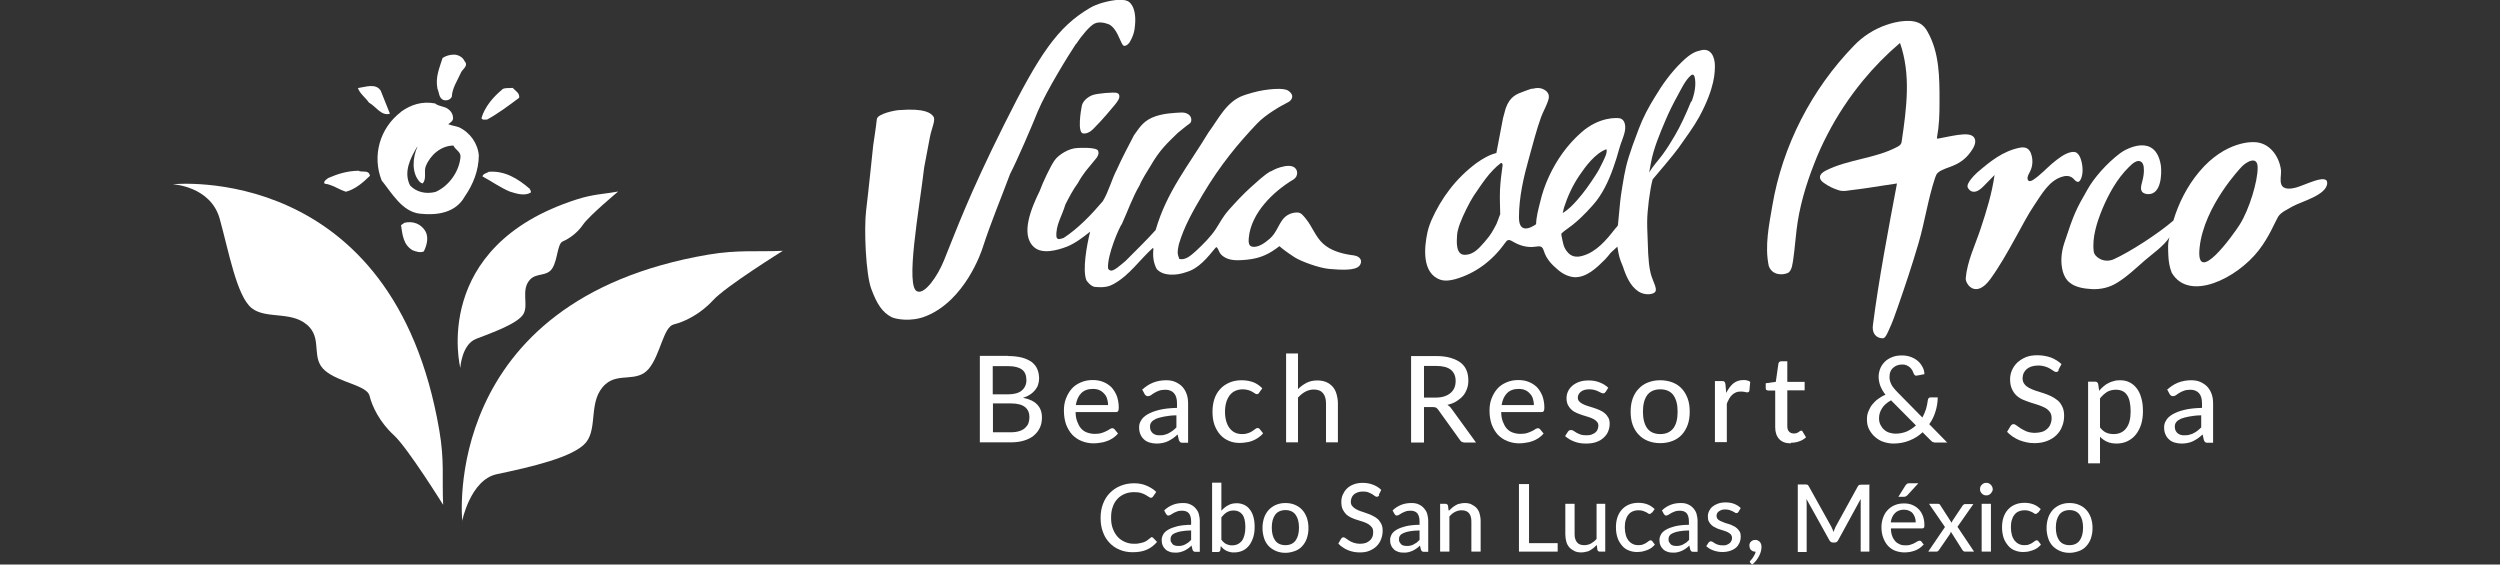 <?xml version="1.0" encoding="UTF-8"?>
<svg id="Villa_del_Arco" data-name="Villa del Arco" xmlns="http://www.w3.org/2000/svg" viewBox="0 0 124 28">
  <rect x="0" y="0" width="124" height="28" fill="#333333" stroke="none"/>
  <defs>
    <style>
      .cls-1 {
        fill: #fff;
      }
    </style>
  </defs>
  <g>
    <path class="cls-1" d="M17.76,8.46c.18.12.53-.07.59.26-.34.33-.73.67-1.19.79-.36-.11-.68-.36-1.06-.4-.08-.12.11-.22.18-.28.46-.2.93-.35,1.48-.36M17.75,4.36c.09.28.38.48.55.73.34.18.61.68,1.04.55-.15-.38-.3-.76-.46-1.15-.26-.38-.76-.17-1.14-.12M19.89,11.16c.07.47.11.98.57,1.25.17.07.4.14.56.06.15-.29.26-.71.07-1.02-.22-.35-.61-.5-1.03-.4l-.17.12ZM21.95,2.88c-.15.49-.37.95-.25,1.53.09.19.06.42.27.54.16.06.35.02.44-.15.02-.43.26-.77.43-1.15.06-.21.43-.37.2-.62-.08-.19-.29-.3-.48-.32-.23-.01-.45.06-.6.16M24.25,8.52c-.11.07-.29.09-.32.23.45.24.88.55,1.35.75.32.1.73.24,1.05.05.02-.08-.04-.13-.06-.19-.57-.49-1.22-.9-2.02-.84M24.91,4.44c-.46.38-.87.87-1.03,1.42.06.12.18.06.28.07.55-.3,1.07-.69,1.59-1.08.04-.23-.18-.34-.32-.49-.18.02-.38-.02-.52.07M20.7,7.29c-.23.51-.3,1.29.12,1.73.04.05.09.05.14.08.22-.23.05-.6.16-.86.22-.55.76-1.02,1.37-1.02.09.21.38.31.35.57-.06.71-.57,1.44-1.24,1.73-.47.12-.95.01-1.26-.32-.34-.67.02-1.36.35-1.92M19.89,5.55c-1.06.81-1.44,2.18-.96,3.4.51.63,1.02,1.56,1.91,1.65.84.09,1.76-.04,2.21-.85.42-.61.69-1.28.7-2.04-.05-.59-.43-1.14-.99-1.4-.17-.06-.36-.08-.53-.15.11-.08.27-.17.24-.34-.01-.16-.09-.3-.24-.41-.19-.15-.46-.12-.65-.28-.65-.12-1.2.06-1.7.42"/>
    <path class="cls-1" d="M8.56,9.14s10.95-1.17,13.23,12.21c.26,1.49.13,2.38.19,3.69,0,0-1.76-2.83-2.45-3.46-.69-.63-1.08-1.43-1.2-1.95-.13-.52-1.5-.65-2.2-1.24-.7-.59-.18-1.47-.76-2.14-.79-.89-2.14-.37-2.89-.97-.74-.6-1.13-2.8-1.58-4.42-.45-1.63-2.33-1.72-2.33-1.72"/>
    <path class="cls-1" d="M22.83,18.24s-1.51-6.02,5.78-8.35c.81-.26,1.32-.26,2.05-.39,0,0-1.44,1.2-1.74,1.64-.3.44-.72.71-1,.83-.28.11-.25.89-.52,1.33-.27.44-.81.21-1.13.59-.44.51-.04,1.23-.31,1.69-.28.46-1.46.89-2.35,1.23-.71.28-.78,1.44-.78,1.44"/>
    <path class="cls-1" d="M22.93,25.86s-1.17-10.95,12.2-13.23c1.49-.25,2.38-.13,3.7-.19,0,0-2.83,1.76-3.46,2.45-.63.69-1.43,1.08-1.95,1.2-.52.13-.66,1.5-1.24,2.2-.59.7-1.48.18-2.14.76-.89.79-.37,2.14-.97,2.89-.6.74-2.77,1.23-4.43,1.58-1.31.28-1.72,2.33-1.72,2.33"/>
  </g>
  <g>
    <g>
      <path class="cls-1" d="M53.37,2.19c.28-.43.7-.92.92-1.02.22-.11.51-.04.72.04.4.22.52.79.68,1.02.09.13.29-.05.33-.12.19-.31.26-.57.28-.9.03-.34,0-.8-.23-1.05-.14-.17-.39-.17-.58-.17-.47.03-1.08.19-1.44.41-1.58.93-2.49,2.26-4.25,5.79-1.76,3.53-2.33,5.13-2.98,6.73-.32.79-.94,1.66-1.3,1.54-.66-.12.09-4.16.32-6.16,0,0,.16-.87.28-1.48.09-.48.31-.88.17-1.05-.12-.15-.38-.41-1.68-.31-.15,0-1.1.17-1.12.46-.02.24-.18,1.3-.18,1.3,0,0-.24,2.33-.35,3.22-.11.9-.02,3.17.26,3.9.27.73.54,1.15,1,1.39.18.09.95.26,1.71-.05,1.94-.78,2.75-3.2,2.81-3.39.4-1.24.91-2.45,1.36-3.66.34-.65,1.09-2.39,1.36-3.07.42-1.03,1.61-2.94,1.9-3.37Z"/>
      <path class="cls-1" d="M63.01,8.5c-.35.21-.64.5-.96.78-.39.35-.75.74-1.1,1.13-.33.38-.44.64-.66.97-.25.37-.59.71-.94,1.04-.25.22-.54.51-.86.42-.11-.3-.09-.36-.02-.72.26-.89.72-1.69,1.19-2.48.88-1.48,1.77-2.54,2.68-3.5.44-.47,1.23-.91,1.55-1.07.15-.07.37-.32.01-.57-.23-.16-.94-.07-1.2-.03-.36.05-.84.2-1.01.26-.86.3-1.25,1.17-1.75,1.84-1.01,1.67-2.07,2.94-2.62,4.84-.47.53-1.01,1.04-1.5,1.54-.23.19-.58.51-.73.47-.07-.02-.13-.07-.13-.12-.05-.64.56-2.04.69-2.2.29-.64.53-1.33.88-1.92.09-.24.4-.73.53-.94.48-.83.83-1.13,1.36-1.65,0,0,.5-.41.57-.45.07-.04.09-.12.09-.12.04-.17-.05-.31-.19-.38-.1-.06-.27-.06-.27-.06-.35.02-.98.03-1.49.26-.5.23-.66.58-.88.86-.29.56-.59,1.12-.85,1.7-.27.52-.4,1.08-.7,1.58-.56.66-1.22,1.35-1.94,1.82-.12.03-.31.14-.36-.05-.05-.58.29-1.06.44-1.6.19-.37.38-.74.63-1.08.09-.17.26-.43.37-.57.12-.14.55-.67.55-.67,0,0,.19-.24.04-.4-.19-.12-.79-.1-.98-.09-.43.01-.94.33-1.14.61-.2.28-.59,1.1-.74,1.52-.39.8-.99,2.16-.28,2.79.4.36,1.15.16,1.64-.03.41-.17.78-.45,1.14-.74-.18.73-.37,1.86-.2,2.37.03.1.25.35.43.37.5.05.73-.03.93-.14.79-.43,1.3-1.21,1.95-1.79l.03.03c-.04.39,0,.7.16,1.01.32.37.99.33,1.46.16.64-.18,1.06-.73,1.46-1.21.01-.01.02-.02.04-.03.01,0,.02,0,.03.02.06.06.08.14.12.22.09.17.26.28.43.34.3.1.64.07.95.04.69-.07,1.12-.3,1.6-.67.08.08.38.31.75.55.33.21,1.23.54,1.73.58.59.05,1.28.09,1.49-.16.15-.19.08-.4-.15-.48-.08-.03-.17-.04-.26-.05-.48-.07-1.02-.22-1.39-.56-.38-.34-.54-.85-.86-1.24-.12-.14-.23-.32-.44-.31-.27,0-.55.13-.71.35-.23.31-.33.68-.64.95-.22.19-.58.47-.89.39-.18-.05-.16-.28-.15-.43.11-1.23,1.21-2.3,2.22-2.9.23-.14.25-.49,0-.62-.14-.07-.31-.06-.46-.03-.26.05-.48.14-.68.26Z"/>
      <path class="cls-1" d="M76,4.39c-.15.04-.29.1-.43.15-.32.12-.67.22-.89.84-.03.1-.13.48-.13.48,0,0-.28,1.49-.33,1.73-.36.09-.68.28-.99.5-1.02.76-1.74,1.73-2.23,2.83-.03.07-.15.36-.2.61-.16.74-.29,2.04.66,2.35.23.07.48.03.71-.03,1-.28,1.85-.92,2.45-1.76.03-.03.05-.07.08-.1.03-.05.07-.07.1-.08.07-.02.15.02.25.08.32.19.7.3,1.07.25.26-.03.37-.07.46.22.12.38.38.66.68.91.24.21.53.36.84.38.6.02,1.11-.48,1.51-.88.1-.1.19-.22.28-.33.03-.04.33-.29.33-.31.09.52.09.54.28,1,.15.46.36.96.77,1.23.34.22.77.14.84,0,.04-.08.04-.18-.11-.53-.13-.31-.21-.63-.25-1.35,0-.17-.06-1.38-.05-1.56,0-.57.13-1.59.27-2.12.13-.15,1.09-1.28,1.29-1.57.37-.53.74-1.02,1.02-1.53.81-1.49.77-2.28.78-2.49.01-.5-.21-.93-.67-.82-.25.06-.48.1-.99.6-.53.52-.94,1.09-1.31,1.71-.32.51-.6,1.04-.81,1.6-.48,1.25-.61,1.72-.72,2.31,0,0-.17.95-.2,1.3-.03.36-.07.77-.11,1.15,0,.05-.12.16-.15.2-.42.54-.92,1.14-1.61,1.33-.14.04-.29.06-.44.02-.2-.06-.35-.23-.44-.41-.06-.13-.09-.27-.12-.41,0-.05-.08-.28-.03-.32.26-.25.64-.37,1.56-1.41.46-.52.76-1.17.99-1.81.12-.33.22-.66.31-.99.08-.3.23-.59.28-.89.04-.27-.02-.54-.25-.6-.14-.03-1.03-.09-1.93.71-.68.6-1.21,1.35-1.59,2.17-.19.41-.34.84-.44,1.28-.09.36-.19.72-.2,1.09-.04.03-.85.63-.85-.33,0-1.01.23-2,.5-2.96.19-.68.36-1.36.6-2.03.11-.29.29-.59.37-.89.06-.25-.08-.41-.3-.5-.17-.07-.34-.05-.51,0ZM77.57,10.31c.18-.56.43-1.11.77-1.61.3-.44.77-1.09,1.34-1.3.06.18-.12.5-.2.67-.1.22-.22.44-.36.65-.26.4-.55.82-.88,1.19-.22.25-.44.48-.73.66l.06-.25ZM74.42,10.59c-.02.07-.16.43-.19.51-.18.34-.27.53-.57.87-.27.3-.53.66-1.01.67-.45,0-.4-.66-.38-.97.02-.29.16-.62.16-.62.12-.34.47-1.04.66-1.33.4-.58.77-1.19,1.36-1.64.05,0,.08.05.08.11-.06.4-.11.84-.13,1.23-.02.53.01.82.01,1.18ZM83.88,5.03c-.25.62-.55,1.26-.8,1.68-.19.33-.39.65-.61.95s-.48.57-.67.89c0,0,.08-.44.08-.44.13-.74.45-1.49.74-2.17.17-.4.37-.8.58-1.18.19-.34.38-.78.68-1.03.04-.03.09-.04.13,0,.02.02.03.05.04.08.1.37-.01.88-.15,1.23Z"/>
      <path class="cls-1" d="M54.18,4.72c-.23.09-.47.29-.52.52-.05.23-.23,1.33.06,1.38.29.04.54-.26.54-.26.4-.39.95-1.06.95-1.06,0,0,.33-.36.31-.51,0-.11-.03-.14-.12-.18-.13-.05-.99.02-1.22.11Z"/>
      <path class="cls-1" d="M96.07,6.85c.12-.67.13-1.15.13-1.84,0-1.16,0-2.39-.59-3.43-.07-.13-.16-.25-.27-.34-.44-.36-1.31-.17-1.79,0-.6.21-1.15.56-1.59,1.02-2.11,2.17-3.55,4.98-4.05,7.93-.16.94-.39,2.01-.18,3,.18.5.73.45.94.35.22-.09.25-.53.28-.72.07-.47.1-.95.16-1.42.13-1.11.46-2.23.87-3.27.19-.5.41-.98.66-1.46.49-.95,1.08-1.84,1.76-2.67.56-.68,1.17-1.3,1.84-1.87.27.77.36,1.59.34,2.41s-.13,1.62-.25,2.43c0,.06-.02.13-.05.18-.04.05-.09.09-.15.12-1.1.6-2.44.62-3.57,1.19-.14.07-.29.18-.29.33,0,.13.11.23.22.3.21.15.44.26.69.34s.39.03.64,0c.25-.03.5-.06.76-.1.5-.07,1-.16,1.51-.23-.43,2.28-.91,4.81-1.19,7-.07.42.15.68.49.68.14,0,.26-.34.31-.44.17-.36.3-.74.43-1.11.36-1.03.72-2.11,1.03-3.17s.47-2.19.82-3.24c.04-.11.07-.2.16-.27.2-.16.5-.23.73-.33.3-.12.56-.3.77-.55.14-.17.36-.46.33-.7-.07-.51-.91-.27-1.87-.09Z"/>
      <path class="cls-1" d="M102.68,8.76c.06.02.11.05.16.1.09.1.23.26.34.08.17-.28.13-.74.03-1.04-.04-.13-.12-.28-.24-.34-.06-.03-.14-.03-.21-.02-.34.05-.69.34-.95.55-.33.28-.61.6-.98.84-.07.04-.16.08-.22.03-.02-.02-.03-.05-.04-.07-.03-.13.06-.26.12-.38.12-.24.15-.52.08-.79-.04-.17-.13-.34-.3-.39-.1-.03-.21-.02-.31,0-.82.17-1.44.67-2.06,1.2,0,0-.64.56-.49.79,0,0,.23.48.77-.08.18-.19.37-.37.55-.56-.13.91-.4,1.79-.69,2.66-.26.79-.67,1.62-.74,2.46-.02.29.5,1.04,1.23.03.88-1.22,1.63-2.87,2.16-3.64.37-.54.75-1.27,1.45-1.44.11-.03.22-.03.32,0Z"/>
      <path class="cls-1" d="M113.9,9.3c-.24.06-.64.14-.75-.16-.07-.2,0-.47-.01-.68-.08-.71-.58-1.41-1.35-1.41,0,0-1.39-.1-2.7,1.46-.61.72-1.04,1.59-1.29,2.43-.74.64-2.14,1.55-2.96,1.92-.48.21-.95-.1-.99-.38-.09-.7.16-1.46.42-2.1.31-.74.73-1.51,1.31-2.08.06-.06.12-.11.18-.17.12-.1.3-.2.43-.11.09.05.13.17.14.28.03.25-.02.51-.09.76-.04.15-.08.32,0,.44.07.1.21.13.33.13.62-.01.66-.97.61-1.42-.26-1.63-1.73-.83-2.01-.62-.69.52-1.31,1.24-1.62,1.79-.56.98-.67,1.17-1.17,2.7-.14.44-.19.94-.06,1.4.06.2.16.4.33.53.29.25.75.31,1.12.33.43.02.86-.08,1.23-.31.51-.31.94-.73,1.39-1.12.42-.36.9-.68,1.22-1.14-.1.26-.07.62-.06.9.01.29.06.59.17.86.86,1.46,3.23.28,4.31-1.11.53-.68.81-1.41.96-1.66.15-.25.48-.37.7-.51.43-.25,1.74-.57,1.74-1.18,0-.48-1.14.13-1.54.23ZM111.09,11.14c-.34.54-2.2,3.11-1.99,1.14.22-2.07,2.07-3.99,2.07-3.99.21-.24.82-.62.81.04,0,.66-.41,2.05-.89,2.81Z"/>
    </g>
    <g>
      <g>
        <path class="cls-1" d="M50.01,17.66c.27,0,.5.03.69.08.19.05.35.13.48.22.12.1.22.22.27.35.06.14.09.3.09.47,0,.1-.02.2-.05.3-.03.1-.08.18-.15.27-.07.08-.15.16-.25.22-.1.07-.22.12-.35.16.63.12.94.45.94.98,0,.18-.03.35-.1.5-.07.15-.17.28-.3.39-.13.11-.29.19-.48.25-.19.06-.41.09-.65.09h-1.55v-4.29h1.41ZM49.24,18.16v1.4h.74c.31,0,.55-.06.7-.19.15-.13.23-.3.23-.51,0-.24-.07-.42-.22-.53-.15-.11-.37-.17-.68-.17h-.77ZM50.15,21.44c.16,0,.3-.02.42-.06.12-.04.21-.09.28-.16.07-.07.13-.14.16-.23.03-.09.05-.19.05-.3,0-.21-.07-.38-.22-.5s-.38-.18-.69-.18h-.9v1.43h.9Z"/>
        <path class="cls-1" d="M55.45,21.51c-.07.08-.16.16-.25.22-.09.06-.19.11-.3.15-.11.04-.22.07-.33.08-.11.02-.22.03-.33.03-.21,0-.4-.04-.58-.11-.18-.07-.33-.17-.47-.31-.13-.14-.23-.31-.31-.51-.07-.2-.11-.43-.11-.7,0-.21.03-.41.1-.59.07-.18.16-.34.28-.48.12-.14.27-.24.45-.32.18-.08.38-.12.6-.12.19,0,.36.03.51.09.16.06.29.15.41.26.11.12.2.26.27.43.06.17.1.36.1.58,0,.09-.01.15-.03.18-.02.03-.06.05-.11.05h-2c0,.18.03.34.08.47.05.13.11.25.19.34.08.09.18.16.29.2.11.04.24.07.38.07.13,0,.24-.01.34-.04.09-.03.18-.06.25-.1.07-.03.13-.07.17-.1.05-.03.09-.04.12-.04.05,0,.08.02.11.05l.17.21ZM54.96,20.09c0-.12-.02-.22-.05-.32-.03-.1-.08-.18-.15-.25-.06-.07-.14-.13-.23-.17-.09-.04-.2-.06-.32-.06-.25,0-.44.07-.58.21-.14.14-.23.34-.27.59h1.6Z"/>
        <path class="cls-1" d="M56.64,19.34c.17-.16.35-.28.55-.36.2-.08.42-.12.66-.12.17,0,.33.03.46.09.13.06.25.14.34.24.09.1.16.22.21.36.05.14.07.3.07.47v1.94h-.26c-.06,0-.1,0-.13-.03s-.05-.05-.07-.11l-.06-.27c-.08.07-.16.14-.23.19-.08.05-.16.1-.24.14-.08.04-.17.07-.27.09-.09.02-.2.03-.31.03-.12,0-.23-.02-.34-.05-.1-.03-.2-.08-.27-.15-.08-.07-.14-.15-.18-.25-.05-.1-.07-.22-.07-.36,0-.12.03-.23.1-.34.06-.11.17-.21.32-.3.15-.09.34-.16.58-.22.24-.06.53-.09.88-.1v-.22c0-.23-.05-.4-.15-.51-.1-.11-.24-.17-.43-.17-.13,0-.24.02-.32.05-.09.03-.16.07-.23.11-.06.04-.12.07-.16.11-.05.03-.1.05-.15.05-.04,0-.07-.01-.1-.03-.03-.02-.05-.05-.07-.08l-.1-.19ZM58.36,20.6c-.24,0-.44.03-.61.06-.17.03-.3.07-.41.11-.1.05-.18.1-.23.17-.05.06-.07.14-.07.22s.01.14.04.2c.03.05.06.1.1.13.04.03.09.06.15.08.06.02.12.02.19.02.09,0,.17,0,.25-.03.08-.02.15-.04.21-.08s.13-.07.19-.12c.06-.05.12-.1.18-.16v-.6Z"/>
        <path class="cls-1" d="M62.46,19.48s-.04.04-.05.05c-.02.01-.04.02-.07.02s-.07-.01-.1-.04c-.04-.03-.08-.05-.13-.08-.05-.03-.12-.06-.19-.08-.07-.02-.17-.04-.28-.04-.14,0-.27.03-.38.08-.11.05-.2.13-.27.22-.07.1-.13.21-.17.35-.04.14-.06.29-.06.46s.02.33.06.47c.04.14.1.26.17.35.07.09.16.17.27.22.11.05.22.07.35.07s.23-.02.31-.05c.08-.03.15-.06.2-.1.05-.04.1-.07.14-.1.04-.03.07-.05.11-.05.05,0,.09.02.11.05l.17.21c-.07.09-.15.16-.24.22-.09.06-.18.11-.28.15-.1.04-.2.07-.31.08-.11.02-.22.03-.33.03-.19,0-.37-.03-.53-.1-.17-.07-.31-.17-.43-.3-.12-.13-.22-.3-.29-.49-.07-.19-.1-.41-.1-.66,0-.23.03-.43.09-.62.06-.19.16-.36.28-.49.12-.14.28-.25.46-.33.18-.08.39-.12.62-.12.22,0,.41.04.58.1.17.07.31.17.44.3l-.16.22Z"/>
        <path class="cls-1" d="M64.38,19.3c.13-.13.27-.23.42-.31.16-.08.33-.12.54-.12.17,0,.32.03.44.08.13.06.23.13.32.23.09.1.15.22.19.36.04.14.07.3.07.47v1.93h-.59v-1.93c0-.22-.05-.39-.15-.51-.1-.12-.25-.18-.46-.18-.15,0-.29.04-.42.11-.13.07-.25.17-.36.29v2.22h-.59v-4.41h.59v1.76Z"/>
        <path class="cls-1" d="M73.23,21.95h-.57c-.11,0-.2-.04-.25-.13l-1.07-1.49s-.07-.09-.11-.11c-.04-.02-.1-.03-.18-.03h-.42v1.76h-.64v-4.29h1.24c.28,0,.52.03.72.09.2.06.37.14.5.24.13.1.23.23.29.38.06.15.09.31.09.5,0,.15-.02.29-.07.42-.05.13-.11.25-.2.35-.09.1-.2.19-.33.27-.13.08-.27.13-.44.17.08.05.15.11.21.2l1.21,1.67ZM71.21,19.72c.16,0,.31-.02.43-.06.12-.04.23-.1.31-.17.08-.07.15-.16.19-.26.04-.1.06-.21.06-.33,0-.25-.08-.43-.24-.56-.16-.13-.41-.19-.73-.19h-.6v1.57h.58Z"/>
        <path class="cls-1" d="M76.56,21.51c-.07.08-.16.16-.25.22-.09.06-.19.11-.3.15-.11.04-.22.07-.33.08-.11.02-.22.03-.33.03-.21,0-.4-.04-.58-.11-.18-.07-.33-.17-.47-.31-.13-.14-.23-.31-.31-.51-.07-.2-.11-.43-.11-.7,0-.21.03-.41.1-.59.07-.18.16-.34.28-.48.12-.14.27-.24.45-.32.18-.08.38-.12.6-.12.19,0,.36.03.51.09.16.06.29.15.41.26.11.12.2.26.27.43.06.17.1.36.1.58,0,.09-.01.15-.03.18-.02.03-.06.05-.11.05h-2c0,.18.03.34.08.47.05.13.11.25.19.34.08.09.18.16.29.2.11.04.24.07.38.07.13,0,.24-.01.34-.04.09-.03.18-.06.25-.1.07-.03.13-.07.17-.1.05-.03.09-.04.12-.04.05,0,.08.02.11.05l.17.21ZM76.08,20.09c0-.12-.02-.22-.05-.32-.03-.1-.08-.18-.15-.25-.06-.07-.14-.13-.23-.17-.09-.04-.2-.06-.32-.06-.25,0-.44.07-.58.21-.14.14-.23.34-.27.59h1.6Z"/>
        <path class="cls-1" d="M79.64,19.43s-.03.04-.05.06c-.02.01-.04.02-.07.02-.03,0-.07-.01-.11-.03-.04-.02-.09-.05-.14-.07-.06-.03-.12-.05-.19-.07-.07-.02-.16-.03-.26-.03-.08,0-.16.01-.23.03-.07.02-.13.05-.18.09-.05.04-.08.08-.11.13-.03.05-.04.11-.04.16,0,.08.02.14.07.19.04.05.1.09.18.13.07.04.16.07.25.1.09.03.19.06.29.09.1.03.19.07.29.11.09.04.18.09.25.15.07.06.13.13.18.22.05.09.07.19.07.31,0,.14-.03.27-.08.39-.05.12-.13.22-.23.31-.1.09-.22.16-.37.21-.15.05-.31.07-.5.07-.21,0-.4-.03-.58-.1-.18-.07-.33-.16-.45-.27l.14-.22s.04-.05.06-.06c.02-.01.06-.02.1-.02s.08.01.12.04c.04.03.09.06.14.09.06.03.12.06.2.09.08.03.18.04.3.04.1,0,.19-.01.26-.04.07-.03.14-.06.18-.1.05-.04.09-.09.11-.15.02-.06.04-.11.04-.18,0-.08-.02-.15-.07-.2-.04-.05-.1-.1-.18-.14-.07-.04-.16-.07-.25-.1-.09-.03-.19-.06-.29-.09-.1-.03-.19-.07-.29-.11-.09-.04-.18-.09-.25-.16-.07-.06-.13-.14-.18-.23-.04-.09-.07-.2-.07-.33,0-.12.02-.23.07-.34.05-.11.12-.2.21-.28.09-.08.21-.15.35-.2.14-.05.29-.07.47-.07.2,0,.38.03.55.1.16.06.3.15.42.26l-.13.21Z"/>
        <path class="cls-1" d="M82.35,18.86c.22,0,.43.04.61.11.18.07.34.18.46.31.13.14.22.3.29.49.07.19.1.41.1.65s-.03.46-.1.65c-.07.19-.17.36-.29.49-.13.14-.28.24-.46.31s-.38.11-.61.11-.43-.04-.61-.11c-.18-.07-.34-.18-.46-.31-.13-.13-.23-.3-.3-.49-.07-.19-.1-.41-.1-.65s.03-.45.1-.65c.07-.19.17-.36.3-.49.13-.14.28-.24.46-.31.18-.07.38-.11.61-.11M82.35,21.53c.29,0,.5-.1.65-.29.14-.19.21-.46.21-.82s-.07-.62-.21-.82c-.14-.19-.36-.29-.65-.29s-.51.1-.65.29c-.14.19-.21.47-.21.82s.07.62.21.82c.14.19.36.29.65.29"/>
        <path class="cls-1" d="M85.62,19.49c.1-.2.22-.36.35-.47.14-.11.3-.17.5-.17.07,0,.13,0,.19.02.06.01.11.04.15.07l-.04.44c-.01.05-.05.08-.1.08-.03,0-.07,0-.13-.02-.06-.01-.12-.02-.18-.02-.09,0-.18.01-.25.04-.07.03-.14.07-.19.12-.06.05-.11.12-.15.19-.04.08-.09.16-.12.26v1.9h-.59v-3.03h.34c.06,0,.11.01.13.03.02.02.04.06.05.12l.04.43Z"/>
        <path class="cls-1" d="M88.82,21.99c-.25,0-.44-.07-.57-.21-.13-.14-.2-.33-.2-.59v-1.82h-.35s-.06-.01-.09-.03c-.02-.02-.03-.05-.03-.09v-.24l.5-.07.13-.91s.02-.06.05-.08c.02-.02.05-.03.09-.03h.3v1.02h.86v.42h-.86v1.78c0,.12.03.21.09.27.06.06.13.09.23.09.05,0,.1,0,.14-.02.04-.01.07-.03.1-.05.03-.02.05-.03.07-.05.02-.01.04-.02.05-.02.02,0,.04,0,.05.01.01,0,.02.02.03.04l.17.28c-.1.09-.21.16-.34.2-.13.05-.27.07-.41.07"/>
        <path class="cls-1" d="M96.6,21.95h-.57c-.06,0-.11,0-.15-.02-.04-.01-.08-.05-.12-.09l-.4-.4c-.19.18-.4.31-.65.41-.24.1-.51.15-.8.15-.16,0-.32-.03-.48-.08-.16-.05-.29-.13-.42-.24-.12-.1-.22-.23-.3-.38-.08-.15-.11-.32-.11-.5,0-.14.02-.27.07-.39.05-.12.11-.24.19-.34.08-.1.18-.2.29-.28.11-.08.24-.16.37-.21-.12-.15-.2-.3-.26-.45-.05-.14-.08-.29-.08-.44s.03-.28.08-.41c.05-.13.13-.24.23-.34.1-.1.22-.17.37-.23s.31-.08.49-.08c.16,0,.31.03.44.08.13.05.25.12.34.2s.17.18.23.3c.06.11.09.23.09.35l-.37.07c-.07.02-.13-.02-.16-.1-.02-.05-.04-.1-.07-.16-.03-.05-.07-.1-.11-.14-.05-.04-.1-.08-.17-.11-.07-.03-.14-.04-.23-.04-.1,0-.18.02-.26.05-.08.03-.14.08-.2.13-.05.05-.1.12-.12.19-.03.07-.04.15-.04.24,0,.07,0,.13.02.19.02.06.04.13.07.19.03.06.08.13.13.19.05.06.11.13.19.21l1.22,1.24c.07-.13.13-.27.18-.42.04-.14.07-.29.09-.44,0-.04.02-.07.04-.1.02-.02.05-.04.09-.04h.36c0,.24-.04.47-.11.7-.07.23-.17.44-.31.63l.9.92ZM93.79,19.86c-.2.11-.35.24-.44.39-.1.15-.15.32-.15.49,0,.12.02.23.07.33s.11.18.18.24c.08.07.16.12.26.15.1.03.2.05.3.05.21,0,.4-.04.57-.11.17-.08.32-.18.45-.3l-1.24-1.25Z"/>
        <path class="cls-1" d="M102.12,18.36s-.04.06-.06.07c-.02.02-.05.02-.08.02-.04,0-.08-.02-.12-.05-.05-.03-.1-.07-.17-.11-.07-.04-.15-.08-.25-.11-.1-.03-.21-.05-.35-.05-.13,0-.24.02-.33.05-.1.03-.17.08-.24.13-.06.06-.11.12-.15.2-.03.08-.05.16-.05.25,0,.12.03.21.09.29.06.08.14.14.23.19.1.05.21.1.33.14.12.04.25.08.38.12.13.04.25.09.38.15.12.06.23.13.33.21.1.08.17.19.23.31.06.12.09.27.09.45,0,.19-.03.37-.1.53-.06.17-.16.31-.28.43-.12.12-.28.22-.46.29-.18.07-.39.11-.62.11-.14,0-.27-.01-.4-.04-.13-.03-.25-.06-.37-.11-.12-.05-.22-.11-.33-.18-.1-.07-.19-.15-.27-.23l.18-.3s.04-.04.06-.06c.03-.02.05-.02.09-.02.04,0,.09.02.15.07.06.04.12.09.2.14.08.05.18.1.29.15.11.04.25.07.41.07.13,0,.25-.02.35-.05.1-.03.19-.08.26-.15.07-.06.13-.14.16-.23.04-.09.06-.19.06-.3,0-.13-.03-.23-.09-.31-.06-.08-.14-.15-.23-.2-.1-.05-.21-.1-.33-.14-.12-.04-.25-.08-.38-.12-.13-.04-.25-.09-.38-.14-.12-.05-.23-.12-.33-.21-.1-.09-.17-.2-.23-.33-.06-.13-.09-.29-.09-.48,0-.15.03-.3.09-.44.06-.14.15-.27.26-.38.12-.11.26-.2.42-.27.17-.07.36-.1.58-.1.24,0,.46.04.67.11.2.08.38.19.53.33l-.16.3Z"/>
        <path class="cls-1" d="M104.13,19.37c.06-.08.13-.14.21-.21.07-.06.15-.12.24-.16.08-.04.17-.08.27-.1.09-.03.2-.04.3-.04.17,0,.33.03.47.1.14.07.26.17.36.3.1.13.18.29.23.49.06.19.08.41.08.67,0,.22-.03.43-.09.63-.06.19-.15.36-.26.5-.11.14-.25.25-.41.33-.16.08-.35.12-.55.12-.18,0-.34-.03-.47-.09-.13-.06-.25-.14-.35-.25v1.32h-.59v-4.05h.35c.08,0,.13.04.15.12l.05.34ZM104.16,21.2c.1.13.2.21.31.26.11.05.24.07.37.07.27,0,.48-.1.62-.29.15-.19.22-.47.22-.84,0-.19-.02-.36-.05-.49-.03-.14-.08-.25-.14-.33-.06-.09-.14-.15-.23-.19-.09-.04-.2-.06-.31-.06-.17,0-.32.04-.44.11-.12.08-.24.18-.35.32v1.44Z"/>
        <path class="cls-1" d="M107.48,19.34c.17-.16.35-.28.55-.36.2-.08.42-.12.66-.12.17,0,.33.03.46.09.13.06.25.14.34.24.09.1.16.22.21.36.05.14.07.3.07.47v1.94h-.26c-.06,0-.1,0-.13-.03-.03-.02-.05-.05-.07-.11l-.06-.27c-.08.07-.16.14-.23.19-.08.05-.16.1-.24.14-.08.04-.17.07-.27.09-.09.02-.2.03-.31.03-.12,0-.23-.02-.34-.05-.1-.03-.2-.08-.27-.15-.08-.07-.14-.15-.18-.25-.05-.1-.07-.22-.07-.36,0-.12.03-.23.1-.34.06-.11.17-.21.32-.3.15-.09.34-.16.58-.22.24-.06.53-.09.88-.1v-.22c0-.23-.05-.4-.15-.51-.1-.11-.24-.17-.43-.17-.13,0-.24.02-.32.05-.09.03-.16.07-.23.11-.06.04-.12.07-.16.11-.05.03-.1.05-.15.05-.04,0-.07-.01-.1-.03-.03-.02-.05-.05-.07-.08l-.1-.19ZM109.19,20.6c-.24,0-.44.03-.61.06-.17.03-.3.07-.41.11-.1.05-.18.1-.23.17-.05.06-.07.14-.07.22s.01.14.04.2c.03.05.06.1.1.13.04.03.09.06.15.08.06.02.12.02.19.02.09,0,.17,0,.25-.03.07-.02.15-.04.21-.08.07-.03.13-.07.19-.12.06-.05.12-.1.18-.16v-.6Z"/>
      </g>
      <g>
        <path class="cls-1" d="M57.12,26.64s.05.01.07.03l.2.21c-.14.16-.3.29-.5.38-.2.09-.43.13-.71.13-.24,0-.46-.04-.66-.13-.2-.08-.36-.2-.5-.35-.14-.15-.25-.33-.32-.54-.08-.21-.11-.44-.11-.69s.04-.48.12-.69.19-.39.34-.54.32-.27.52-.35c.2-.08.42-.13.67-.13s.45.04.63.12c.19.08.35.18.48.31l-.16.23s-.02.03-.04.04c-.02.01-.04.02-.06.02-.03,0-.06-.01-.1-.04-.04-.03-.09-.06-.16-.1s-.14-.07-.24-.1c-.09-.03-.21-.04-.35-.04-.17,0-.32.03-.46.09-.14.06-.26.14-.36.25-.1.11-.18.24-.23.4-.06.16-.08.34-.08.54s.03.39.09.54c.06.16.14.29.24.4.1.11.22.19.36.25.14.06.28.09.44.09.1,0,.18,0,.26-.02s.15-.03.21-.05c.06-.02.13-.05.18-.09.06-.04.11-.08.17-.13.01-.01.03-.02.04-.03s.03-.01.04-.01Z"/>
        <path class="cls-1" d="M57.74,25.32c.13-.13.28-.22.43-.28.15-.06.32-.09.51-.09.14,0,.26.02.36.07.1.04.19.11.26.19.07.08.13.17.16.28s.05.23.05.37v1.51h-.2s-.08,0-.1-.02c-.02-.01-.04-.04-.06-.08l-.05-.21c-.06.06-.12.11-.18.15-.06.04-.12.08-.19.11s-.13.05-.21.07c-.07.02-.15.02-.24.02-.09,0-.18-.01-.26-.04-.08-.03-.15-.06-.21-.12s-.11-.12-.14-.2c-.04-.08-.05-.17-.05-.28,0-.09.03-.18.08-.27s.13-.16.25-.23.26-.12.45-.17c.18-.04.41-.07.68-.07v-.17c0-.18-.04-.31-.11-.4-.08-.09-.19-.13-.34-.13-.1,0-.18.01-.25.04s-.13.05-.18.08-.09.06-.13.08c-.04.02-.07.04-.11.04-.03,0-.06,0-.08-.03-.02-.02-.04-.04-.05-.06l-.08-.15ZM59.07,26.31c-.19,0-.34.02-.47.04s-.23.05-.32.09-.14.08-.17.13c-.04.05-.05.11-.05.17s0,.11.03.15.05.08.08.11.07.05.12.06c.05.01.09.02.15.02.07,0,.13,0,.19-.02.06-.01.11-.03.16-.06s.1-.06.15-.09c.05-.04.09-.08.14-.13v-.47Z"/>
        <path class="cls-1" d="M60.59,25.32c.1-.11.21-.2.33-.26.12-.07.27-.1.42-.1.14,0,.26.03.37.08.11.05.21.13.28.23.08.1.14.22.18.37.04.14.06.3.06.49,0,.19-.02.37-.07.52-.05.16-.12.29-.2.4-.09.11-.19.2-.32.26s-.27.09-.42.09c-.08,0-.15,0-.21-.02-.06-.01-.12-.04-.18-.06-.05-.03-.1-.06-.15-.1-.05-.04-.09-.09-.13-.14l-.02.2c-.01.06-.05.1-.12.1h-.29v-3.44h.46v1.4ZM60.59,26.78c.07.1.16.17.24.21.09.04.18.06.28.06.21,0,.37-.08.49-.23.11-.15.17-.38.17-.68,0-.28-.05-.49-.15-.62-.1-.13-.24-.2-.43-.2-.13,0-.24.03-.34.09-.1.06-.18.14-.27.25v1.12Z"/>
        <path class="cls-1" d="M63.76,24.95c.17,0,.33.03.47.09s.26.14.36.25c.1.11.17.23.23.39.05.15.08.32.08.51s-.03.36-.08.51-.13.28-.23.39c-.1.11-.22.19-.36.24s-.3.09-.47.09-.33-.03-.47-.09-.26-.14-.36-.24c-.1-.11-.18-.23-.23-.39s-.08-.32-.08-.51.03-.36.08-.51c.05-.15.13-.28.23-.39.1-.11.22-.19.36-.25s.3-.09.47-.09ZM63.76,27.04c.22,0,.39-.08.5-.23.11-.15.17-.36.17-.64s-.06-.49-.17-.64c-.11-.15-.28-.23-.5-.23s-.4.08-.51.23c-.11.15-.17.36-.17.64s.06.49.17.64c.11.15.28.23.51.23Z"/>
        <path class="cls-1" d="M68.41,24.56s-.03.05-.05.06c-.02.01-.04.02-.07.02-.03,0-.06-.01-.1-.04-.04-.03-.08-.05-.13-.09-.05-.03-.12-.06-.19-.09-.07-.03-.16-.04-.27-.04-.1,0-.18.01-.26.04-.07.03-.14.06-.19.11-.05.04-.09.1-.11.16s-.04.12-.04.19c0,.09.02.16.07.22s.11.11.18.15.16.08.25.11c.09.03.19.06.29.1.1.03.2.07.29.12.09.04.18.1.25.16s.13.15.18.24c.05.1.07.21.07.35,0,.15-.03.29-.08.42-.05.13-.12.24-.22.34s-.22.17-.36.23c-.14.06-.3.08-.48.08-.11,0-.21-.01-.31-.03-.1-.02-.2-.05-.29-.09s-.17-.08-.25-.14c-.08-.05-.15-.11-.21-.18l.14-.24s.03-.03.05-.05c.02-.01.04-.02.07-.02.03,0,.07.02.11.05.04.03.1.07.16.11.06.04.14.08.23.11.09.03.19.05.32.05.1,0,.19-.01.28-.04.08-.03.15-.07.2-.12.06-.05.1-.11.13-.18.03-.07.04-.15.04-.24,0-.1-.02-.18-.07-.24-.05-.06-.1-.11-.18-.16-.07-.04-.16-.08-.25-.11-.09-.03-.19-.06-.29-.09s-.2-.07-.29-.11c-.09-.04-.18-.1-.25-.16-.07-.07-.13-.15-.18-.25-.05-.1-.07-.23-.07-.38,0-.12.02-.24.07-.35.05-.11.11-.21.2-.3.09-.09.2-.16.33-.21.13-.05.28-.08.45-.08.19,0,.36.03.52.09.16.06.3.15.41.26l-.12.24Z"/>
        <path class="cls-1" d="M69.07,25.32c.13-.13.28-.22.43-.28.15-.06.32-.09.51-.09.14,0,.26.02.36.07.1.04.19.11.26.19.07.08.13.17.16.28s.05.23.05.37v1.51h-.2s-.08,0-.1-.02c-.02-.01-.04-.04-.06-.08l-.05-.21c-.06.06-.12.11-.18.15-.06.04-.12.08-.19.11s-.13.05-.21.07c-.07.02-.15.02-.24.02-.09,0-.18-.01-.26-.04-.08-.03-.15-.06-.21-.12s-.11-.12-.14-.2c-.04-.08-.05-.17-.05-.28,0-.09.03-.18.08-.27s.13-.16.25-.23.26-.12.45-.17c.18-.04.41-.07.68-.07v-.17c0-.18-.04-.31-.11-.4-.08-.09-.19-.13-.34-.13-.1,0-.18.01-.25.04s-.13.05-.18.08-.09.06-.13.08c-.04.02-.07.04-.11.04-.03,0-.06,0-.08-.03-.02-.02-.04-.04-.05-.06l-.08-.15ZM70.4,26.31c-.19,0-.34.02-.47.04s-.23.05-.32.09-.14.08-.17.13c-.04.05-.05.11-.05.17s0,.11.03.15.05.08.08.11.07.05.12.06c.05.01.09.02.15.02.07,0,.13,0,.19-.02.06-.01.11-.03.16-.06s.1-.06.15-.09c.05-.04.09-.08.14-.13v-.47Z"/>
        <path class="cls-1" d="M71.88,25.32c.05-.05.11-.1.16-.15.06-.05.12-.08.18-.12s.13-.06.2-.07c.07-.02.15-.03.23-.03.13,0,.25.02.34.07s.18.1.25.18.12.17.15.28c.03.11.05.23.05.37v1.51h-.46v-1.51c0-.17-.04-.3-.12-.4-.08-.09-.2-.14-.36-.14-.12,0-.23.03-.33.08s-.2.13-.28.23v1.74h-.46v-2.37h.27c.06,0,.1.03.12.09l.03.24Z"/>
        <path class="cls-1" d="M77.26,26.94v.42h-1.92v-3.35h.5v2.93h1.42Z"/>
        <path class="cls-1" d="M79.62,24.99v2.37h-.27c-.06,0-.1-.03-.12-.09l-.03-.24c-.05.05-.1.1-.16.15s-.12.08-.18.12-.13.06-.2.07c-.07.02-.15.03-.23.03-.13,0-.25-.02-.34-.07s-.18-.1-.25-.18c-.07-.08-.12-.17-.15-.28-.03-.11-.05-.23-.05-.37v-1.51h.46v1.51c0,.17.04.3.12.4s.2.14.36.14c.12,0,.23-.03.33-.08.1-.06.2-.13.28-.23v-1.74h.46Z"/>
        <path class="cls-1" d="M81.92,25.43s-.03.03-.04.04c-.01.01-.03.02-.06.02s-.05,0-.08-.03c-.03-.02-.06-.04-.1-.06-.04-.02-.09-.04-.15-.06-.06-.02-.13-.03-.22-.03-.11,0-.21.02-.3.06-.09.04-.16.1-.21.17-.06.07-.1.17-.13.27-.03.11-.04.23-.04.36s.02.26.05.37c.03.11.08.2.13.27.06.07.13.13.21.17.08.04.17.06.28.06s.18-.01.24-.04c.06-.02.12-.05.16-.08.04-.03.08-.05.11-.08.03-.02.06-.04.09-.04.04,0,.07.01.09.04l.13.17c-.05.07-.12.12-.18.17-.07.05-.14.08-.22.11s-.16.05-.24.07c-.08.01-.17.02-.25.02-.15,0-.29-.03-.41-.08-.13-.05-.24-.13-.33-.24s-.17-.23-.22-.38c-.05-.15-.08-.32-.08-.52,0-.18.02-.34.07-.49s.12-.28.22-.39c.1-.11.21-.19.35-.25.14-.06.3-.09.48-.09.17,0,.32.03.45.08.13.05.24.13.35.23l-.12.17Z"/>
        <path class="cls-1" d="M82.43,25.32c.13-.13.28-.22.43-.28.15-.06.32-.09.51-.09.14,0,.26.02.36.07.1.04.19.11.26.19.07.08.13.17.16.28s.05.23.05.37v1.51h-.2s-.08,0-.1-.02c-.02-.01-.04-.04-.06-.08l-.05-.21c-.06.06-.12.11-.18.15-.06.04-.12.08-.19.11s-.13.05-.21.07c-.07.02-.15.02-.24.02-.09,0-.18-.01-.26-.04-.08-.03-.15-.06-.21-.12s-.11-.12-.14-.2c-.04-.08-.05-.17-.05-.28,0-.09.03-.18.08-.27s.13-.16.25-.23.26-.12.45-.17c.18-.04.41-.07.68-.07v-.17c0-.18-.04-.31-.11-.4-.08-.09-.19-.13-.34-.13-.1,0-.18.01-.25.04s-.13.05-.18.08-.09.06-.13.08c-.04.02-.07.04-.11.04-.03,0-.06,0-.08-.03-.02-.02-.04-.04-.05-.06l-.08-.15ZM83.77,26.31c-.19,0-.34.02-.47.04s-.23.05-.32.09-.14.08-.17.13c-.04.05-.05.11-.05.17s0,.11.03.15.05.08.08.11.07.05.12.06c.05.01.09.02.15.02.07,0,.13,0,.19-.02.06-.01.11-.03.16-.06s.1-.06.15-.09c.05-.04.09-.08.14-.13v-.47Z"/>
        <path class="cls-1" d="M86.22,25.4s-.03.03-.04.04c-.01,0-.03.01-.05.01-.02,0-.05,0-.08-.03-.03-.02-.07-.04-.11-.06-.04-.02-.09-.04-.15-.06-.06-.02-.13-.03-.21-.03-.07,0-.12,0-.18.02-.05.02-.1.04-.14.07-.04.03-.07.06-.09.1-.02.04-.03.08-.03.13,0,.06.02.11.05.15.03.04.08.07.14.1.06.03.12.05.19.08s.15.05.22.07.15.05.22.09c.07.03.14.07.19.12s.1.1.14.17c.04.07.05.15.05.24,0,.11-.02.21-.06.31-.04.09-.1.18-.17.24s-.17.12-.29.16-.24.06-.39.06c-.16,0-.31-.03-.45-.08-.14-.05-.25-.12-.35-.21l.11-.17s.03-.04.05-.05c.02-.01.04-.02.07-.02.03,0,.06.01.09.03.03.02.07.05.11.07.04.03.1.05.16.07s.14.03.23.03c.08,0,.15,0,.2-.03.06-.02.11-.05.14-.08.04-.03.07-.07.09-.12.02-.04.03-.09.03-.14,0-.06-.02-.11-.05-.16-.04-.04-.08-.08-.14-.11-.06-.03-.12-.06-.19-.08-.07-.02-.15-.05-.22-.07-.08-.02-.15-.05-.22-.09-.07-.03-.14-.07-.19-.12-.06-.05-.1-.11-.14-.18s-.05-.16-.05-.26c0-.09.02-.18.06-.26.04-.08.09-.16.17-.22.07-.06.16-.11.27-.15.11-.04.23-.06.37-.06.16,0,.3.02.43.07.13.05.24.12.33.21l-.1.17Z"/>
        <path class="cls-1" d="M87.06,27.36s-.08,0-.12-.02c-.03-.02-.07-.04-.09-.06-.03-.03-.05-.06-.06-.1-.01-.04-.02-.08-.02-.12,0-.04,0-.07.02-.11.01-.03.03-.06.06-.09.03-.02.06-.04.09-.06.04-.01.08-.02.12-.02.05,0,.09,0,.13.03.04.02.07.04.1.07.03.03.04.07.06.11.01.04.02.09.02.14,0,.07-.01.14-.03.22-.02.08-.05.15-.09.23-.04.08-.09.15-.14.22-.06.07-.12.14-.2.2l-.08-.07s-.04-.05-.04-.07c0-.01,0-.02.01-.03s.02-.02.03-.03c.02-.02.04-.04.06-.07.02-.03.05-.06.07-.1.02-.04.05-.08.07-.12.02-.04.04-.09.05-.14h-.02Z"/>
        <path class="cls-1" d="M92.72,24.01v3.35h-.43v-2.38s0-.07,0-.11,0-.08,0-.12l-1.12,2.05c-.04.08-.1.11-.18.11h-.07c-.08,0-.14-.04-.18-.11l-1.14-2.05c0,.09.01.17.01.25v2.38h-.44v-3.35h.37s.08,0,.1.01c.02,0,.05.03.07.07l1.12,2.01s.04.08.06.13c.02.05.04.09.05.14.03-.09.07-.18.11-.27l1.1-2s.04-.06.07-.07c.02,0,.06-.01.1-.01h.37Z"/>
        <path class="cls-1" d="M95.4,27.02c-.06.07-.12.12-.19.17-.07.05-.15.09-.23.12s-.17.05-.26.07c-.09.01-.17.02-.26.02-.16,0-.31-.03-.45-.08s-.26-.14-.36-.24c-.1-.11-.18-.24-.24-.4-.06-.16-.09-.34-.09-.54,0-.16.03-.32.08-.46s.12-.27.22-.37c.1-.11.21-.19.35-.25.14-.06.29-.09.47-.09.14,0,.28.02.4.07.12.05.23.12.32.21.09.09.16.2.21.33.05.13.08.28.08.45,0,.07,0,.12-.02.14-.02.02-.04.04-.09.04h-1.55c0,.14.02.26.06.37.04.11.09.19.15.26.06.07.14.12.23.16s.18.05.29.05c.1,0,.19-.01.26-.04.07-.02.14-.05.19-.08.05-.03.1-.05.14-.08.04-.02.07-.03.1-.03.04,0,.07.01.09.04l.13.17ZM95.02,25.91c0-.09-.01-.17-.04-.25-.03-.08-.06-.14-.11-.2-.05-.06-.11-.1-.18-.13-.07-.03-.15-.05-.25-.05-.19,0-.34.06-.45.17-.11.11-.18.26-.21.46h1.24ZM95.15,23.97l-.55.6s-.05.04-.07.05c-.02.01-.05.02-.09.02h-.28l.35-.56s.05-.06.07-.08c.03-.02.07-.03.12-.03h.45Z"/>
        <path class="cls-1" d="M97.91,27.36h-.44s-.06,0-.09-.03c-.02-.02-.04-.04-.05-.06l-.57-.9s-.02.05-.02.07c0,.02-.02.04-.03.06l-.53.77s-.03.04-.05.06c-.02.02-.05.03-.08.03h-.41l.83-1.22-.79-1.15h.44s.06,0,.08.02c.02.01.03.03.04.05l.56.87s.02-.05.03-.07.02-.05.04-.07l.48-.72s.07-.07.11-.07h.42l-.79,1.13.83,1.24Z"/>
        <path class="cls-1" d="M98.84,24.26s0,.08-.03.12-.04.07-.07.1c-.03.03-.06.05-.1.07s-.08.02-.12.02-.08,0-.12-.02c-.04-.02-.07-.04-.1-.07-.03-.03-.05-.06-.07-.1s-.02-.08-.02-.12,0-.08.02-.12.04-.07.07-.1c.03-.03.06-.05.1-.07.04-.02.08-.02.12-.02s.08,0,.12.02.07.04.1.07c.03.03.05.06.07.1s.03.08.03.12ZM98.75,24.99v2.37h-.46v-2.37h.46Z"/>
        <path class="cls-1" d="M101.07,25.43s-.03.03-.04.04c-.01.01-.03.02-.06.02s-.05,0-.08-.03c-.03-.02-.06-.04-.1-.06-.04-.02-.09-.04-.15-.06-.06-.02-.13-.03-.22-.03-.11,0-.21.02-.3.06-.09.04-.16.1-.21.17-.06.07-.1.17-.13.27-.03.11-.04.23-.04.36s.02.26.05.37c.03.11.08.2.13.27.06.07.13.13.21.17.08.04.17.06.28.06s.18-.01.24-.04c.06-.02.12-.05.16-.08.04-.03.08-.05.11-.08.03-.02.06-.04.09-.04.04,0,.07.01.09.04l.13.17c-.05.07-.12.12-.18.17-.07.05-.14.08-.22.11s-.16.05-.24.07c-.08.01-.17.02-.25.02-.15,0-.29-.03-.41-.08-.13-.05-.24-.13-.33-.24s-.17-.23-.22-.38c-.05-.15-.08-.32-.08-.52,0-.18.02-.34.07-.49s.12-.28.22-.39c.1-.11.21-.19.35-.25.14-.06.3-.09.48-.09.17,0,.32.03.45.08.13.05.24.13.35.23l-.12.17Z"/>
        <path class="cls-1" d="M102.65,24.95c.17,0,.33.03.47.09s.26.14.36.25c.1.11.17.23.23.39.05.15.08.32.08.51s-.03.36-.08.51-.13.28-.23.39c-.1.11-.22.19-.36.24s-.3.09-.47.09-.33-.03-.47-.09-.26-.14-.36-.24c-.1-.11-.18-.23-.23-.39s-.08-.32-.08-.51.03-.36.08-.51c.05-.15.13-.28.23-.39.1-.11.22-.19.36-.25s.3-.09.47-.09ZM102.65,27.04c.22,0,.39-.08.5-.23.11-.15.17-.36.17-.64s-.06-.49-.17-.64c-.11-.15-.28-.23-.5-.23s-.4.08-.51.23c-.11.15-.17.36-.17.64s.06.49.17.64c.11.15.28.23.51.23Z"/>
      </g>
    </g>
  </g>
</svg>